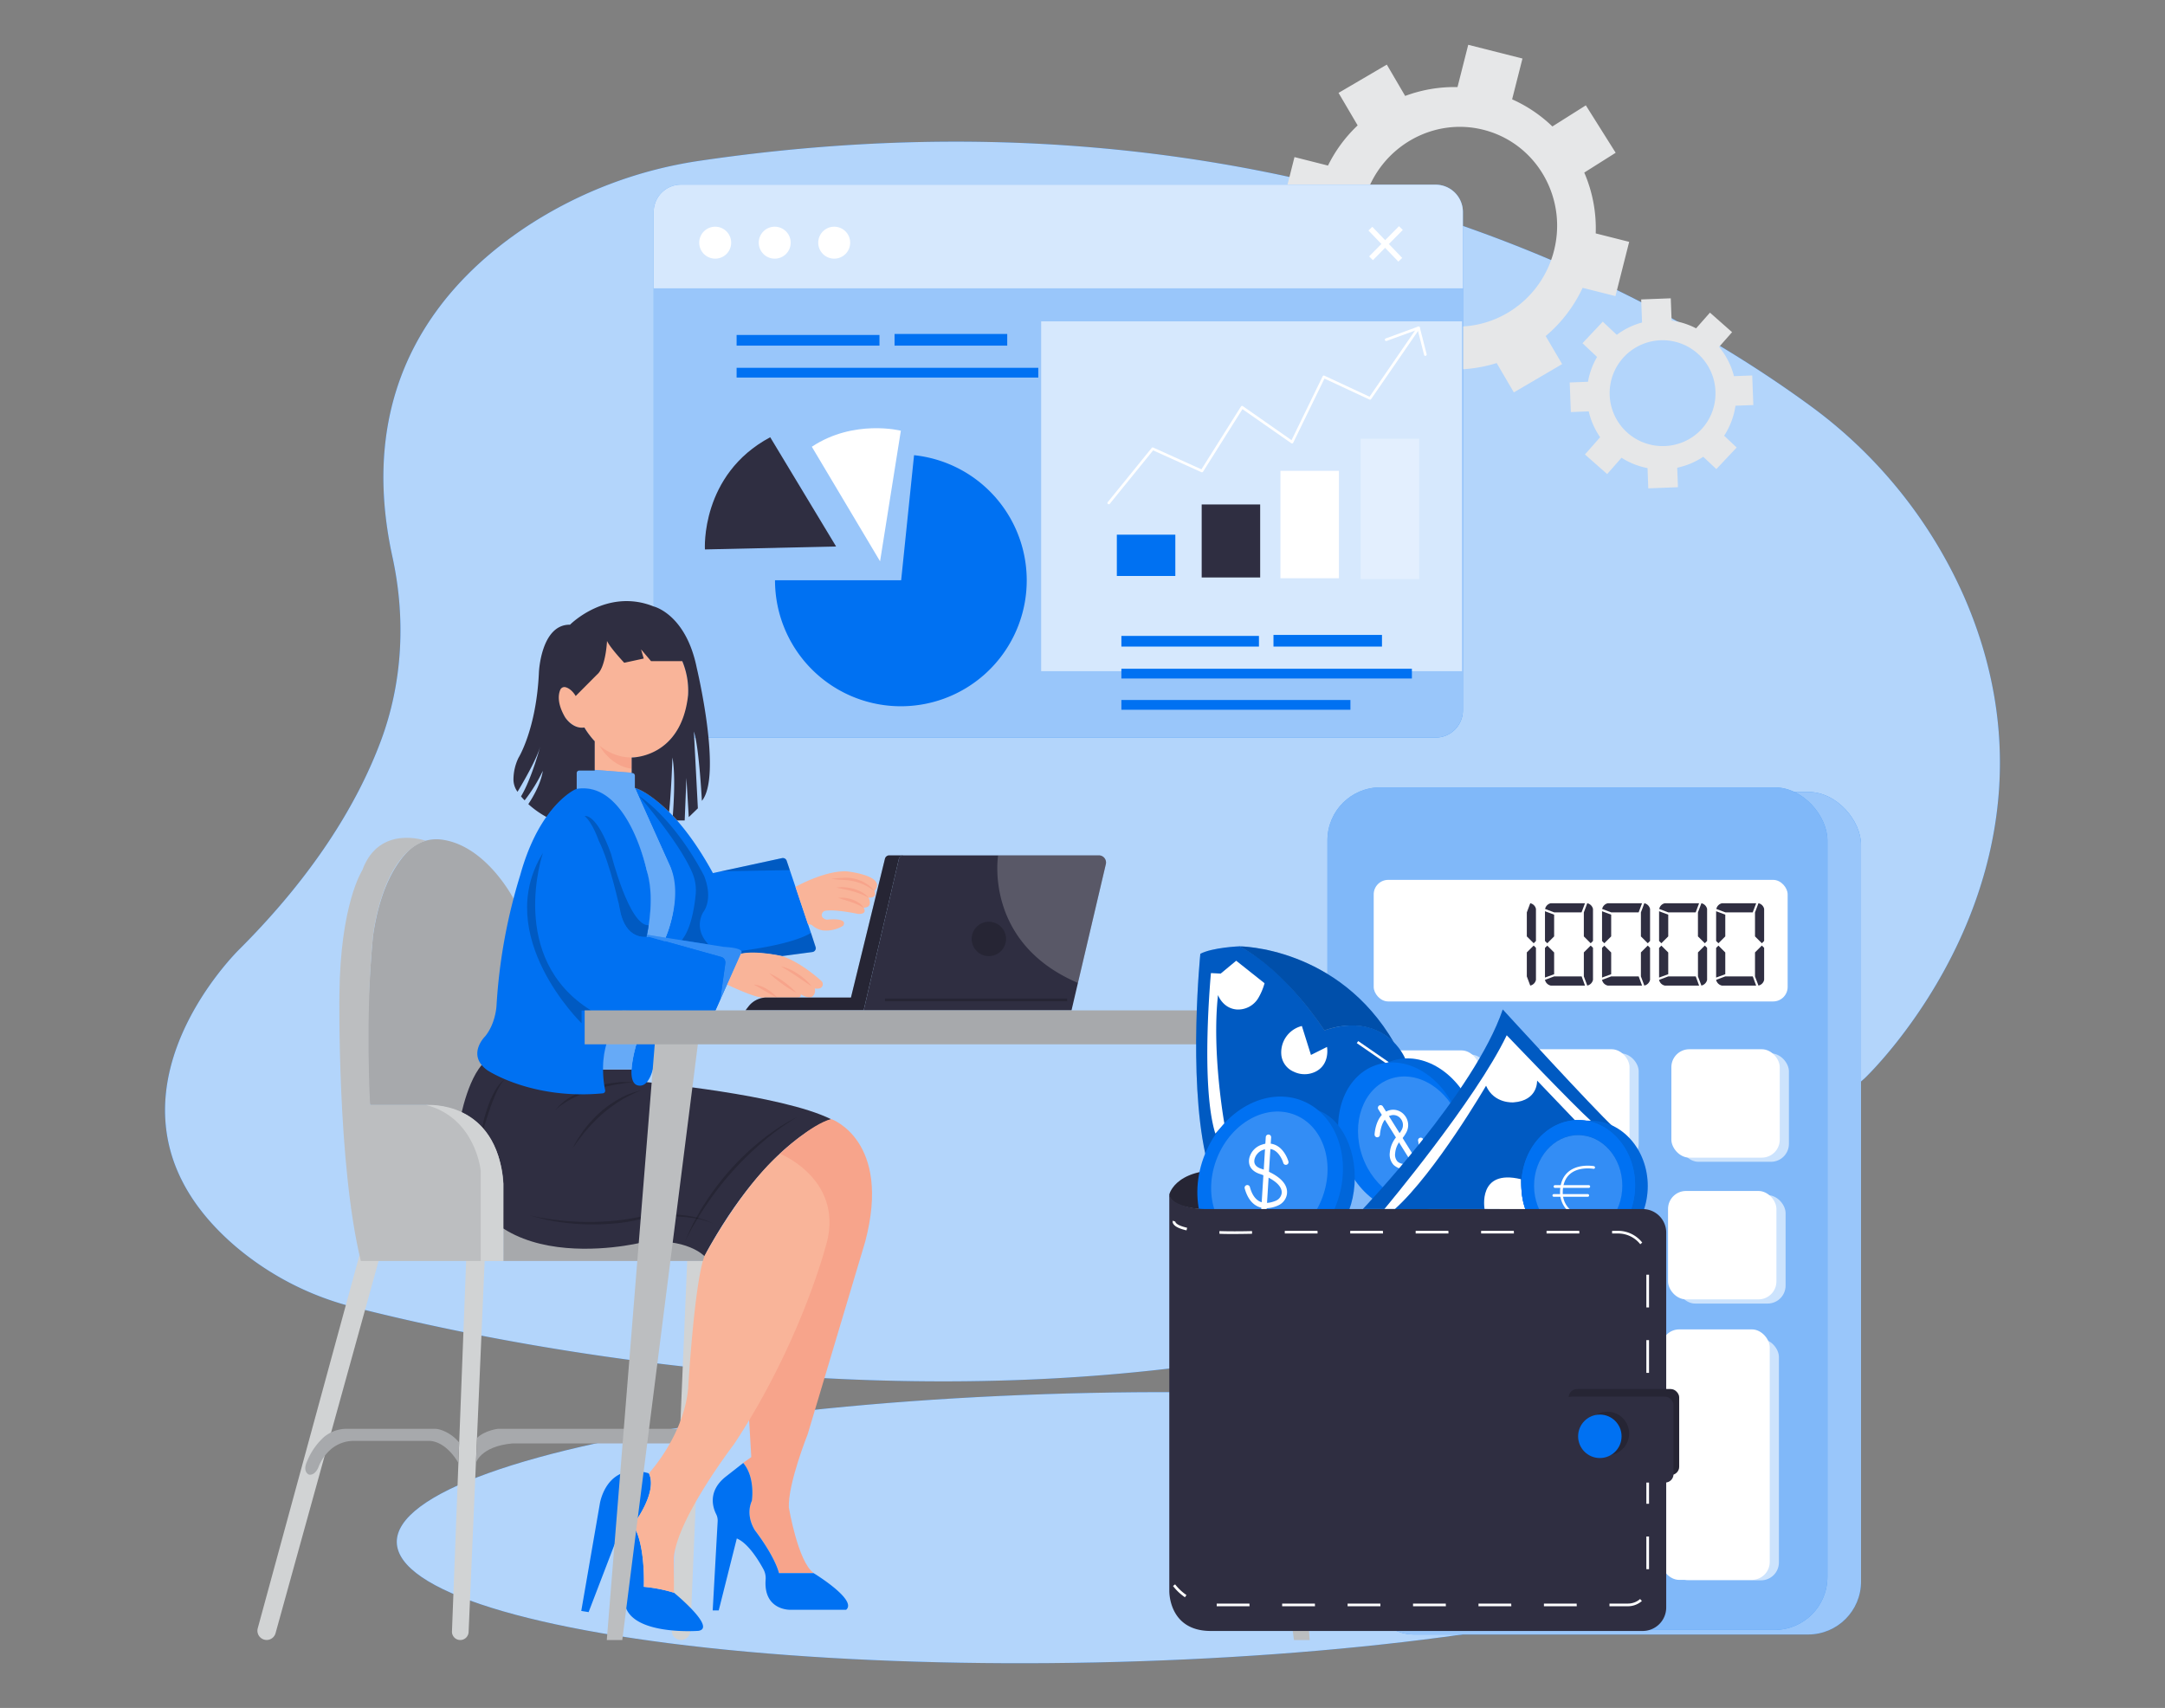  <!DOCTYPE svg PUBLIC "-//W3C//DTD SVG 1.1//EN" "http://www.w3.org/Graphics/SVG/1.1/DTD/svg11.dtd">
<svg id="ab4017e6-c833-4c11-a9da-a5f7d7aa4919" data-name="Layer 1" xmlns="http://www.w3.org/2000/svg" width="865.76" height="682.89" viewBox="0 0 865.76 682.89">
<rect x="0" y="0" width="865.76" height="682.89" fill="#808080" stroke="none"/>
<defs>
<style xmlns="http://www.w3.org/1999/xhtml">*, ::after, ::before { box-sizing: border-box; }
img, svg { vertical-align: middle; }
</style>
<style xmlns="http://www.w3.org/1999/xhtml">*, body, html { }
img, svg { max-width: 100%; }
</style>
</defs>
<ellipse cx="437.09" cy="610.78" rx="278.44" ry="53.89" transform="translate(-12.84 9.4) rotate(-1.21)" fill="#0071f2" data-primary="true"/>
<ellipse cx="437.09" cy="610.78" rx="278.44" ry="53.89" transform="translate(-12.84 9.4) rotate(-1.21)" fill="#fff" opacity="0.7"/>
<path d="M745.72,431.07s87.79-82.84,39.56-192.83a189.11,189.11,0,0,0-62-76.45C662.89,117.72,510.15,30.52,280.39,64.2a171.26,171.26,0,0,0-69.2,26c-33.73,22.12-69.47,62.76-54.27,132.39,5.37,24.61,4.16,50.28-4.7,73.86-8.77,23.37-25.4,52-56.35,82.95,0,0-66,63.71-1.79,118.85a117,117,0,0,0,47.39,24.38C221.46,543.11,545,611.1,745.72,431.07Z" fill="#0071f2" data-primary="true"/>
<path d="M745.72,431.07s87.79-82.84,39.56-192.83a189.11,189.11,0,0,0-62-76.45C662.89,117.72,510.15,30.52,280.39,64.2a171.26,171.26,0,0,0-69.2,26c-33.73,22.12-69.47,62.76-54.27,132.39,5.37,24.61,4.16,50.28-4.7,73.86-8.77,23.37-25.4,52-56.35,82.95,0,0-66,63.71-1.79,118.85a117,117,0,0,0,47.39,24.38C221.46,543.11,545,611.1,745.72,431.07Z" fill="#fff" opacity="0.7"/>
<rect x="544.28" y="316.64" width="199.93" height="336.88" rx="21.14" fill="#0071f2" data-primary="true"/>
<rect x="544.28" y="316.64" width="199.93" height="336.88" rx="21.14" fill="#fff" opacity="0.6"/>
<rect x="530.83" y="314.81" width="199.93" height="336.88" rx="21.14" fill="#0071f2" data-primary="true"/>
<rect x="530.83" y="314.81" width="199.93" height="336.88" rx="21.14" fill="#fff" opacity="0.5"/>
<rect x="668.03" y="535.38" width="43.34" height="96.49" rx="7.17" fill="#fff" opacity="0.6"/>
<rect x="670.7" y="477.86" width="43.34" height="43.34" rx="7.17" fill="#fff" opacity="0.6"/>
<rect x="549.33" y="351.8" width="165.53" height="48.61" rx="5.79" fill="#fff"/>
<rect x="551.89" y="421.64" width="43.34" height="43.34" rx="7.17" fill="#fff" opacity="0.6"/>
<path d="M610.56,374.4v-9.6l1.37-3.66a2.93,2.93,0,0,1,2.28,2.29v12.8l-.91.91Zm2.74,3.66.91.91v12.8a2.93,2.93,0,0,1-2.28,2.29l-1.37-3.66v-9.6Z" fill="#2f2e41" data-secondary="true"/>
<path d="M621.48,365.71v8.69l-2.74,2.74-.92-.91V364.34Zm-3.66,25.15V379l.92-.91,2.74,2.74v8.69Zm16,3.2H620.11a3,3,0,0,1-2.29-2.29l3.66-1.37h11Zm-1.38-29.26H621.53l-3.66-1.37a2.94,2.94,0,0,1,2.29-2.29h13.67Zm.92,9.6v-9.6l1.37-3.66a3,3,0,0,1,2.29,2.29v12.8l-.92.91Zm2.74,3.66.92.91v12.8a3,3,0,0,1-2.29,2.29l-1.37-3.66v-9.6Z" fill="#2f2e41" data-secondary="true"/>
<path d="M644.29,365.71v8.69l-2.74,2.74-.91-.91V364.34Zm-3.65,25.15V379l.91-.91,2.74,2.74v8.69Zm16,3.2H642.92a2.93,2.93,0,0,1-2.28-2.29l3.65-1.37h11Zm-1.37-29.26H644.34l-3.66-1.37a3,3,0,0,1,2.29-2.29h13.67Zm.91,9.6v-9.6l1.37-3.66a3,3,0,0,1,2.29,2.29v12.8l-.92.91Zm2.74,3.66.92.91v12.8a3,3,0,0,1-2.29,2.29l-1.37-3.66v-9.6Z" fill="#2f2e41" data-secondary="true"/>
<path d="M667.11,365.71v8.69l-2.75,2.74-.91-.91V364.34Zm-3.66,25.15V379l.91-.91,2.75,2.74v8.69Zm16,3.2H665.74a2.94,2.94,0,0,1-2.29-2.29l3.66-1.37h11Zm-1.37-29.26H667.15l-3.65-1.37a2.93,2.93,0,0,1,2.28-2.29h13.67Zm.91,9.6v-9.6l1.38-3.66a3,3,0,0,1,2.28,2.29v12.8l-.91.91Zm2.75,3.66.91.91v12.8a3,3,0,0,1-2.28,2.29L679,390.4v-9.6Z" fill="#2f2e41" data-secondary="true"/>
<path d="M689.92,365.71v8.69l-2.74,2.74-.92-.91V364.34Zm-3.66,25.15V379l.92-.91,2.74,2.74v8.69Zm16,3.2H688.55a3,3,0,0,1-2.29-2.29l3.66-1.37h11Zm-1.37-29.26H690l-3.66-1.37a3,3,0,0,1,2.28-2.29h13.67Zm.92,9.6v-9.6l1.37-3.66a2.93,2.93,0,0,1,2.28,2.29v12.8l-.91.91Zm2.74,3.66.91.91v12.8a2.93,2.93,0,0,1-2.28,2.29l-1.37-3.66v-9.6Z" fill="#2f2e41" data-secondary="true"/>
<rect x="611.96" y="421.18" width="43.34" height="43.34" rx="7.17" fill="#fff" opacity="0.6"/>
<path d="M467.59,477.6s2.69-12.08,27.3-9.4v15.22H480.31S467.74,482.93,467.59,477.6Z" fill="#2f2e41" data-secondary="true"/>
<path d="M467.59,477.6s2.69-12.08,27.3-9.4v15.22H480.31S467.74,482.93,467.59,477.6Z" opacity="0.2"/>
<rect x="548.23" y="419.98" width="43.34" height="43.34" rx="7.17" fill="#fff"/>
<path d="M632.87,115.08,646,118.39l5.49-21.69-13.38-3.38A56.29,56.29,0,0,0,633.53,69l12.56-7.92L634.16,42.12l-13.38,8.44a56.11,56.11,0,0,0-16.1-10.85l4.14-16.31-21.69-5.49-4.29,16.91a56.34,56.34,0,0,0-20.93,3.54l-7.34-12.53-19.3,11.31,7.64,13a56.26,56.26,0,0,0-11.86,16.06l-13.4-3.39-5.49,21.69,13.13,3.32A56.06,56.06,0,0,0,528.05,109l-14.69,9.26,11.93,18.92,13.88-8.75a56.27,56.27,0,0,0,16.64,13L552,156.33l21.69,5.5,3.61-14.27a56.19,56.19,0,0,0,21.2-2.4l6.87,11.73,19.31-11.31-6.58-11.21A56.17,56.17,0,0,0,632.87,115.08ZM572.1,129c-20.79-6.12-32.6-28.24-26.37-49.42s28.13-33.4,48.92-27.29,32.6,28.24,26.37,49.42S592.89,135.09,572.1,129Z" fill="#e6e7e8"/>
<path d="M585,84.74V284a10.91,10.91,0,0,1-10.92,10.91H272.33A10.91,10.91,0,0,1,261.42,284V84.74a10.91,10.91,0,0,1,10.91-10.9H574.05A10.92,10.92,0,0,1,585,84.74Z" fill="#0071f2" data-primary="true"/>
<path d="M585,84.74V284a10.91,10.91,0,0,1-10.92,10.91H272.33A10.91,10.91,0,0,1,261.42,284V84.74a10.91,10.91,0,0,1,10.91-10.9H574.05A10.92,10.92,0,0,1,585,84.74Z" fill="#fff" opacity="0.6"/>
<rect x="416.35" y="128.49" width="168.29" height="139.86" fill="#fff" opacity="0.6"/>
<path d="M585,84.74v30.54H261.42V84.74a10.91,10.91,0,0,1,10.91-10.9H574.05A10.92,10.92,0,0,1,585,84.74Z" fill="#fff" opacity="0.6"/>
<circle cx="309.8" cy="97.03" r="6.39" fill="#fff"/>
<circle cx="286" cy="97.03" r="6.39" fill="#fff"/>
<circle cx="333.59" cy="97.03" r="6.39" fill="#fff"/>
<rect x="294.56" y="133.93" width="57.13" height="4.26" fill="#0071f2" data-primary="true"/>
<rect x="357.72" y="133.53" width="45.06" height="4.66" fill="#0071f2" data-primary="true"/>
<rect x="294.56" y="147.06" width="120.64" height="3.9" fill="#0071f2" data-primary="true"/>
<rect x="448.43" y="254.26" width="55.01" height="4.26" fill="#0071f2" data-primary="true"/>
<rect x="509.25" y="253.86" width="43.39" height="4.66" fill="#0071f2" data-primary="true"/>
<rect x="448.43" y="267.39" width="116.17" height="3.9" fill="#0071f2" data-primary="true"/>
<rect x="448.43" y="279.88" width="91.59" height="3.9" fill="#0071f2" data-primary="true"/>
<rect x="446.61" y="213.78" width="23.39" height="16.51" fill="#0071f2" data-primary="true"/>
<rect x="480.54" y="201.7" width="23.39" height="29.19" fill="#2f2e41" data-secondary="true"/>
<rect x="512.03" y="188.25" width="23.39" height="42.95" fill="#fff"/>
<rect x="544.13" y="175.41" width="23.39" height="56.1" fill="#fff" opacity="0.32"/>
<path d="M443.4,201.63a.53.53,0,0,1-.41-.88l17.56-21.65a.52.52,0,0,1,.63-.15l19.26,8.71,15.8-25.12a.53.53,0,0,1,.76-.15L516.47,176l12.44-25.54a.53.53,0,0,1,.7-.25l18.06,8.41,19.12-27.81a.54.54,0,0,1,.89.61L548.3,159.57a.53.53,0,0,1-.67.18l-18-8.38L517.15,177a.54.54,0,0,1-.34.29.52.52,0,0,1-.44-.08l-19.53-13.62-15.75,25a.53.53,0,0,1-.67.2l-19.3-8.72-17.3,21.33A.55.55,0,0,1,443.4,201.63Z" fill="#fff"/>
<path d="M570,142.3a.53.53,0,0,1-.52-.4l-2.58-10.11-12.46,4.55a.54.54,0,0,1-.37-1l13-4.75a.54.54,0,0,1,.43,0,.51.51,0,0,1,.27.34l2.73,10.68a.53.53,0,0,1-.39.65A.3.3,0,0,1,570,142.3Z" fill="#fff"/>
<rect x="552.93" y="89.05" width="2.14" height="17.25" transform="translate(86.9 411.16) rotate(-43.87)" fill="#fff"/>
<rect x="545.75" y="96.18" width="16.99" height="2.14" transform="translate(95.25 422.78) rotate(-45.3)" fill="#fff"/>
<path d="M365.52,182A50.33,50.33,0,1,1,309.92,232h50.44Z" fill="#0071f2" data-primary="true"/>
<path d="M324.64,178.62l27.29,45.81,8.31-52.22S341.49,167.46,324.64,178.62Z" fill="#fff"/>
<path d="M308,174.82l26.35,43.68-52.46,1.18S280,189.78,308,174.82Z" fill="#2f2e41" data-secondary="true"/>
<path d="M694,162.22l7.14-.27-.45-11.83-7.3.28a29.7,29.7,0,0,0-5.95-11.69l5.2-5.9L683.79,125l-5.54,6.28a29.85,29.85,0,0,0-9.79-3.11l-.34-8.9-11.83.45.35,9.23a29.64,29.64,0,0,0-10.11,4.92l-5.6-5.26-8.11,8.62,5.83,5.49a29.76,29.76,0,0,0-3.63,9.92l-7.31.28.45,11.84,7.16-.28a29.69,29.69,0,0,0,4.56,10.33l-6.08,6.9,8.89,7.83,5.74-6.52a29.67,29.67,0,0,0,10.4,4.14l.3,8.1L671,194.8l-.3-7.79a29.8,29.8,0,0,0,10.41-4.38l5.24,4.93,8.12-8.63-5-4.71A30,30,0,0,0,694,162.22Zm-28.79,16.13A21.16,21.16,0,1,1,686,157.19,21,21,0,0,1,665.24,178.35Z" fill="#e6e7e8"/>
<path d="M184.06,655.73h0a3.34,3.34,0,0,0,3.33-3.19l6.5-150.32h-7.41l-5.74,150A3.32,3.32,0,0,0,184.06,655.73Z" fill="#d1d3d4"/>
<path d="M151.94,502.22,110.19,653a3.69,3.69,0,0,1-3.56,2.71h0a3.7,3.7,0,0,1-3.56-4.67l42.14-154.57Z" fill="#d1d3d4"/>
<path d="M272.33,655.73h0a3.73,3.73,0,0,0,3.73-3.58l6.25-148H274.8l-6.19,147.66A3.73,3.73,0,0,0,272.33,655.73Z" fill="#d1d3d4"/>
<path d="M205.32,359.27s-11-21.37-28.87-23.59a15.8,15.8,0,0,0-13,4.4c-4.93,4.85-11.56,14.8-14.33,34.48,0,0-4.11,42.72-1.13,67.26h22.47s27-.56,30.81,49.35v13h83.91L244.6,454.41l-33.82-11-2.6-68.33Z" fill="#a7a9ac"/>
<path d="M332.39,447.52s-25,7.25-50.72,54.7c0,0-7.15-7.67-25.26-5.38,0,0-74.06,18.34-73.14-45.39,0,0,2.61-17.69,9.33-25.58l48.47,1.75h11.46l6.15,5.06S312.43,437.58,332.39,447.52Z" fill="#2f2e41" data-secondary="true"/>
<rect x="237.68" y="290.92" width="14.94" height="21.28" transform="translate(490.31 603.12) rotate(-180)" fill="#f9b499"/>
<path d="M252.62,307.38v-4.51l-12.93-4.79S244,306.28,252.62,307.38Z" fill="#f7a48b"/>
<ellipse cx="252.62" cy="276.25" rx="22.61" ry="26.62" fill="#f9b499"/>
<ellipse cx="230.47" cy="281.86" rx="6.44" ry="9.69" transform="translate(-99.75 128.52) rotate(-25.82)" fill="#f9b499"/>
<path d="M256.09,434.07c7-.35,7-23.52,7-23.52l22.65-5.8,10.36-23.35h0c7.54-1.21,16.46.89,16.46.89l12.3-1.64a1.55,1.55,0,0,0,1.27-2L324.3,373l-8.46-25.11-1.24-3.69a1.61,1.61,0,0,0-1.93-1.09l-24.24,5.25h0l-3.34.73C268.56,318.9,253.89,315,253.89,315c2.73,6.39,14.14,31.61,14.14,31.61,4.69,13.51-1.75,27.91-1.75,27.91l-11.76,42.84S249.08,434.43,256.09,434.07Z" fill="#0071f2" data-primary="true"/>
<path d="M295.25,380.34l.92,1.05c7.54-1.21,16.46.89,16.46.89l12.3-1.64a1.55,1.55,0,0,0,1.27-2L324.3,373C321.25,374.88,313.67,378,295.25,380.34Z" opacity="0.2"/>
<path d="M283.39,377.65s-6.22-5.55-2.19-12.93c0,0,4.16-4.74.42-14.39,0,0-10.28-21.14-26.15-32.17,0,0,16.64,19,21.57,31.29a17.61,17.61,0,0,1,1.15,8.22c-.44,4.61-1.78,13.77-5.61,18.27Z" opacity="0.2"/>
<path d="M253.89,315v-5a1,1,0,0,0-.89-1l-15.32-1.19h-6.2a1,1,0,0,0-1,1v6.67s11.63-3.56,20.77,13.9c0,0,13.72,21.29,7.15,44.21,0,0-6.14,27.32-13,36.29,0,0-4,4.42-4.32,17.62h11.46a57.71,57.71,0,0,1,2-10.23l11.76-42.84s7-15.88,1.75-27.91Z" fill="#0071f2" data-primary="true"/>
<path d="M253.89,315v-5a1,1,0,0,0-.89-1l-15.32-1.19h-6.2a1,1,0,0,0-1,1v6.67s11.63-3.56,20.77,13.9c0,0,13.72,21.29,7.15,44.21,0,0-6.14,27.32-13,36.29,0,0-4,4.42-4.32,17.62h11.46a57.71,57.71,0,0,1,2-10.23l11.76-42.84s7-15.88,1.75-27.91Z" fill="#fff" opacity="0.4"/>
<path d="M207.31,303.05s7.19-11.46,8.2-34.28c0,0,.82-19.16,12.44-19,0,0,14.67-14.85,33.47-7.28,0,0,12.84,3,17.2,24.53,0,0,10.31,43.1,2.06,53.19,0,0-1.15-21.78-3.21-27.74l1.6,30.72-3.64,3.52-.94-15.67-.69,17h-3s-.67-.75-1.76-1.89c.35-4.46,1.13-16.54-.15-23.28,0,0-.4,13.12-1.34,21.76-3.61-3.6-9.33-8.28-13.68-9.6v-4.71s.17-1.25-1.27-1.24v-6.21s19.83.28,22.57-25a30.77,30.77,0,0,0-2.33-13.52H260.35l-4-4.71,1.07,3.66-7.8,1.69s-5.54-5.86-6.88-8.72c0,0-.46,10.55-4,13.45l-8.53,8.57s-1.55-2.87-4.07-3.53a1.79,1.79,0,0,0-2.07,1c-.74,1.69-1.42,5.25,1.83,10.9,0,0,2.95,4.94,7.79,4.22a30.12,30.12,0,0,0,2.13,3.13,27,27,0,0,0,2,2.36V308.1h-6.2a1,1,0,0,0-1,1v6.67s-6.24,2.56-11.89,11a37.78,37.78,0,0,1-7.46-5.26c2-3,5-8.19,5.8-13.3A63.22,63.22,0,0,1,209.8,320c-.49-.51-1-1-1.44-1.6,4.31-7.16,7.71-20.08,7.71-20.08-1.26,4.78-6.35,13.64-9.12,18.26h0a8.45,8.45,0,0,1-1.62-4.81A20.13,20.13,0,0,1,207.31,303.05Z" fill="#2f2e41" data-secondary="true"/>
<path d="M318.64,446.69a68.68,68.68,0,0,0-7.39,4.26c-2.35,1.59-4.66,3.26-6.88,5.05A102.1,102.1,0,0,0,292,467.75a103.38,103.38,0,0,0-10.29,13.63c-1.58,2.37-2.91,4.9-4.28,7.39-.71,1.23-1.25,2.55-1.86,3.84l-1.75,3.88a140,140,0,0,1,8.58-14.66,123.91,123.91,0,0,1,22.53-25.2A99.74,99.74,0,0,1,318.64,446.69Z" opacity="0.2"/>
<path d="M285.15,489.19c-5.57-2.79-11.94-3.61-18.15-3.67-1.55,0-3.12,0-4.67.19l-2.33.21-2.31.32c-1.55.19-3.07.54-4.6.81s-3,.53-4.55.72a105.41,105.41,0,0,1-18.46.67c-1.54-.09-3.08-.16-4.61-.33s-3.07-.33-4.6-.53-3.05-.49-4.58-.72-3-.64-4.55-.94c1.49.41,3,.86,4.49,1.21s3,.73,4.55,1,3.07.52,4.61.7,3.09.34,4.64.47a97.59,97.59,0,0,0,18.64-.43c1.55-.21,3.09-.45,4.62-.78s3-.65,4.54-.84a72.55,72.55,0,0,1,9.18-.87,53.53,53.53,0,0,1,9.21.51A34.1,34.1,0,0,1,285.15,489.19Z" opacity="0.2"/>
<path d="M256.39,436a29.82,29.82,0,0,0-8.63,3.28,43.06,43.06,0,0,0-7.61,5.31,48.35,48.35,0,0,0-6.32,6.79l-.71.91-.65,1-1.3,1.92c-.79,1.31-1.54,2.67-2.26,4,.93-1.23,1.76-2.52,2.7-3.73l1.4-1.8.7-.91.76-.85c.51-.57,1-1.14,1.5-1.72s1.06-1.09,1.59-1.64c1-1.13,2.19-2.11,3.29-3.15a57.8,57.8,0,0,1,7.32-5.4c.64-.42,1.29-.8,2-1.16s1.35-.71,2-1A31.51,31.51,0,0,1,256.39,436Z" opacity="0.2"/>
<path d="M222,443.9a22.51,22.51,0,0,1,3.33-2.61,33.87,33.87,0,0,1,3.63-2.14,52.53,52.53,0,0,1,7.77-3.17l2-.62,2-.52c1.35-.4,2.75-.59,4.12-.93s2.78-.46,4.18-.7,2.81-.34,4.21-.56c-1.42,0-2.84,0-4.26,0s-2.84.23-4.26.41a49,49,0,0,0-8.36,1.86,38.79,38.79,0,0,0-7.85,3.48A23.52,23.52,0,0,0,222,443.9Z" opacity="0.2"/>
<path d="M201.91,431.55a8.94,8.94,0,0,0-2.39,2.24,20.81,20.81,0,0,0-1.81,2.76,41.6,41.6,0,0,0-2.65,6c-.33,1-.68,2.07-1,3.12s-.58,2.1-.8,3.17-.45,2.13-.63,3.2-.33,2.15-.45,3.23c.67-2.07,1.27-4.15,1.89-6.22s1.28-4.12,2-6.15,1.48-4,2.38-6a30.78,30.78,0,0,1,1.5-2.84A10.28,10.28,0,0,1,201.91,431.55Z" opacity="0.2"/>
<path d="M232.44,644.1l2.94.47,10.45-27.25,2.82-.59,1.06,23c.35,14.56,29.59,12.33,29.59,12.33,7.4-1.17-9.79-15.25-9.79-15.25h0a58.53,58.53,0,0,0-12.05-2.36s.78-17-4.33-24.75c0,0,10.05-12.88,6.34-20.62-17.13-5-19.62,12.25-19.62,12.25Z" fill="#0071f2" data-primary="true"/>
<path d="M300.66,600c-2.75,6.2,1.32,11.92,1.32,11.92,8.33,11.1,9.52,17,9.52,17h13.86c-6.23-4.36-9.91-26.17-9.91-26.17-.39-9.51,7.54-29.32,7.54-29.32l23-77c10.71-40.52-13.59-49-13.59-49-7.93,2-20.51,13.77-20.51,13.77L299.57,567.82l.86,14.77-3.21,2.29C302.14,590.71,300.66,600,300.66,600Z" fill="#f7a48b"/>
<path d="M285,643.9h2.41l7.23-28.77c4.55,1.88,8.76,8.82,10.68,12.36a7.46,7.46,0,0,1,.84,4.15c-.87,12.23,9.74,12,9.74,12h22.46c4.67-3.92-13-14.65-13-14.65H311.5s-1.19-5.94-9.52-17c0,0-4.07-5.72-1.32-11.92,0,0,1.48-9.3-3.44-15.13l-6.67,5.22c-7.73,5.88-5.5,12.61-4.15,15.27a5.67,5.67,0,0,1,.58,2.9Z" fill="#0071f2" data-primary="true"/>
<path d="M170.21,336.15s-18.58-6.65-25.31,11.75c0,0-8.86,13.52-9.17,49.9,0,0-.91,67.56,8.56,106.38h57V473.3s-.09-31.18-30.81-31.48H148s-2-35.17,1.13-67.26C149.09,374.56,152.42,342.05,170.21,336.15Z" fill="#bcbec0"/>
<path d="M201.24,504.18h-9V468.11s-2-21.1-21.77-26.29c0,0,28.45-2.45,30.81,31.48Z" fill="#d1d3d4"/>
<path d="M183.26,584.88s-4.35-8.24-11.33-8.77H141.61a14.09,14.09,0,0,0-9,3.11,17.9,17.9,0,0,0-5.19,7.19s-1.18,3.52-3.78,3.21c0,0-2.91-.92-.77-5.5a26.32,26.32,0,0,1,6.79-9.64,14.15,14.15,0,0,1,9.11-3.2H173.7a8,8,0,0,1,2.47.39,16,16,0,0,1,7.46,5.11Z" fill="#a7a9ac"/>
<path d="M272,571.28h-72.8s-5.26.56-8.44,3.65l-.43,10s1.75-6.62,14.57-7.8h66.77Z" fill="#a7a9ac"/>
<path d="M288.43,348.37l27.41-.47-1.24-3.69a1.61,1.61,0,0,0-1.93-1.09Z" opacity="0.2"/>
<path d="M325.81,395.22a4.64,4.64,0,0,0,2-.05,1.75,1.75,0,0,0,.6-3c-2.39-2.15-9-7.72-15.79-9.92,0,0-10.59-2.39-16.46-.89l-5.46,12.27s10,4.83,13.89,5.21h14.3s1.68,0,1.31-1.31c0,0,3.73,2.52,5.14.37A3,3,0,0,0,325.81,395.22Z" fill="#f9b499"/>
<path d="M324.5,394.29a17.75,17.75,0,0,0-2.52-2.68,25.31,25.31,0,0,0-2.92-2.23,19.87,19.87,0,0,0-6.7-3c1,.67,2.08,1.26,3.09,1.91s2,1.28,3,1.95C320.49,391.58,322.44,393,324.5,394.29Z" fill="#f7a48b"/>
<path d="M318.43,396.91a33.33,33.33,0,0,0-5-4.4,29.32,29.32,0,0,0-5.8-3.36,50.51,50.51,0,0,0,5.17,4.23A43.77,43.77,0,0,0,318.43,396.91Z" fill="#f7a48b"/>
<path d="M310.76,398.87a12.14,12.14,0,0,0-1.94-1.92,18.22,18.22,0,0,0-2.24-1.55,12.3,12.3,0,0,0-5.16-1.76c.79.48,1.56.91,2.33,1.35l2.29,1.33C307.58,397.2,309.09,398.1,310.76,398.87Z" fill="#f7a48b"/>
<path d="M318.1,354.6s10.7-6.07,19.46-6.23a11.93,11.93,0,0,1,1.89.13c3.54.49,14.71,2.48,10.23,7.78,0,0,1.39,2.78-2.36,2.64,0,0,2.08,3.9-1.95,4,0,0,1.81,2.64-2.23,2.5,0,0-9-1.94-13.05-1.27a1.74,1.74,0,0,0-1.48,1.65c0,.73.4,1.55,2,1.93,0,0,8.77-1.06,6.55,2.42A13.15,13.15,0,0,1,329,372a8.45,8.45,0,0,1-4.17-2,1.89,1.89,0,0,0-1.69-.32Z" fill="#f9b499"/>
<path d="M349.68,356.28a12.49,12.49,0,0,0-3.5-3.13,14.85,14.85,0,0,0-4.4-1.8,16,16,0,0,0-4.72-.36c-1.55.07-3.09.21-4.64.41,1.55.21,3.09.35,4.64.42a22.24,22.24,0,0,1,4.48.57,20.16,20.16,0,0,1,4.24,1.49A23,23,0,0,1,349.68,356.28Z" fill="#f7a48b"/>
<path d="M347.32,358.92a9,9,0,0,0-2.72-2.21,14.84,14.84,0,0,0-3.25-1.34,17,17,0,0,0-3.45-.6,15.65,15.65,0,0,0-3.49.11c1.14.28,2.26.47,3.37.71s2.2.49,3.28.81a32,32,0,0,1,3.18,1.06A22.71,22.71,0,0,1,347.32,358.92Z" fill="#f7a48b"/>
<path d="M345.37,363a5.62,5.62,0,0,0-2-2.08,11,11,0,0,0-2.58-1.27A15,15,0,0,0,338,359a12.75,12.75,0,0,0-2.83,0c.89.34,1.78.6,2.66.86s1.75.53,2.6.84a24.79,24.79,0,0,1,2.52,1A12.06,12.06,0,0,1,345.37,363Z" fill="#f7a48b"/>
<path d="M345.37,404h83.11l2.57-11h0l11.16-47.48a2.86,2.86,0,0,0-2.79-3.52H361.25a1.86,1.86,0,0,0-1.81,1.43Z" fill="#2f2e41" data-secondary="true"/>
<path d="M431.05,393h0l11.16-47.48a2.86,2.86,0,0,0-2.79-3.52H399.14S393.27,376.91,431.05,393Z" fill="#fff" opacity="0.2"/>
<circle cx="395.43" cy="375.41" r="6.87" opacity="0.2"/>
<path d="M361.25,342h-5.63a1.78,1.78,0,0,0-1.74,1.36l-13.59,55.48H306.6a9.2,9.2,0,0,0-7.23,3.51l-1.25,1.6h47.25l14.07-60.52S359.55,342.36,361.25,342Z" fill="#2f2e41" data-secondary="true"/>
<path d="M361.25,342h-5.63a1.78,1.78,0,0,0-1.74,1.36l-13.59,55.48H306.6a9.2,9.2,0,0,0-7.23,3.51l-1.25,1.6h47.25l14.07-60.52S359.55,342.36,361.25,342Z" opacity="0.2"/>
<g opacity="0.2">
<rect x="353.9" y="399.26" width="72.85" height="1.07"/>
</g>
<path d="M242,435.93c-.77-3.64-2.43-15,3.11-24.76a84,84,0,0,0,5.36-10.9c4.57-11.69,13.39-34.93,8.12-52.37,0,0-7.32-34.66-27.1-32.64a5.27,5.27,0,0,0-2.07.68c-3.52,2-14.79,10.1-21.4,34a220.34,220.34,0,0,0-9.48,52.32s-.35,7-4.56,12.12c0,0-7.55,7.37.87,13.52,0,0,17.77,11.95,46.22,9.25A1.06,1.06,0,0,0,242,435.93Z" fill="#0071f2" data-primary="true"/>
<path d="M236.43,404.05h-3.86v5.09s-36-35-15.45-68.12C217.12,341,202.55,383.16,236.43,404.05Z" opacity="0.2"/>
<path d="M288,399.8l8.2-18.41s2.81-2.27-6.78-2.8L254,373l34.45,9.62a2.24,2.24,0,0,1,1.62,2.47Z" fill="#0071f2" data-primary="true"/>
<path d="M288,399.8l8.2-18.41s2.81-2.27-6.78-2.8L254,373l34.45,9.62a2.24,2.24,0,0,1,1.62,2.47Z" fill="#fff" opacity="0.2"/>
<path d="M259.38,369.94s-.39,2.52-.84,4.68c0,0-8.59,1.51-10.69-11.3,0,0-3.69-17.74-8.43-27.22,0,0-2.46-7.19-5.62-9.83,0,0,4.7-1.4,10.6,15.28C244.4,341.55,251.62,370.37,259.38,369.94Z" fill="#0071f2" data-primary="true"/>
<path d="M259.38,369.94s-.39,2.52-.84,4.68c0,0-8.59,1.51-10.69-11.3,0,0-3.69-17.74-8.43-27.22,0,0-2.46-7.19-5.62-9.83,0,0,4.7-1.4,10.6,15.28C244.4,341.55,251.62,370.37,259.38,369.94Z" opacity="0.2"/>
<path d="M257.45,634.47a58.53,58.53,0,0,1,12.05,2.36h0V622.75c1.06-15.33,24-45.28,24-45.28,26.25-39.64,36.47-78.4,36.47-78.4,8.64-27.13-18.06-37.78-18.06-37.78-16.13,14.37-30.2,40.94-30.2,40.94-4.06,10.55-6.53,53-6.53,53-1.77,18.85-15.69,33.83-15.69,33.83,3.71,7.74-6.34,20.62-6.34,20.62C258.23,617.46,257.45,634.47,257.45,634.47Z" fill="#f9b499"/>
<polygon points="505.79 413.67 486.89 413.67 517.43 655.73 523.73 655.73 505.79 413.67" fill="#bcbec0"/>
<polygon points="279.56 413.62 248.84 655.73 242.65 655.73 262.14 413.62 279.56 413.62" fill="#bcbec0"/>
<path d="M247.31,360.91s.85,15,12.07,13.61l29.06,8.11s1.91.41,1.54,3l-2,14.18-2.2,4.95L244.92,404l-2.9-27.6Z" fill="#0071f2" data-primary="true"/>
<rect x="233.8" y="403.98" width="300.11" height="13.57" transform="translate(767.71 821.53) rotate(-180)" fill="#a7a9ac"/>
<path d="M480,381.36s-4.88,48.42,2,80.05l69.93-7.74,10-30.38s-7.78-19.43-32.3-11.33c0,0-15.62-24.61-34-33.59C495.58,378.37,484.88,378.8,480,381.36Z" fill="#0071f2" data-primary="true"/>
<path d="M480,381.36s-4.88,48.42,2,80.05l69.93-7.74,10-30.38s-7.78-19.43-32.3-11.33c0,0-15.62-24.61-34-33.59C495.58,378.37,484.88,378.8,480,381.36Z" opacity="0.2"/>
<path d="M495.58,378.37s39.57,0,62,38.72c0,0-9-11.55-28-5.13C529.59,412,514.62,388.42,495.58,378.37Z" fill="#0071f2" data-primary="true"/>
<path d="M495.58,378.37s39.57,0,62,38.72c0,0-9-11.55-28-5.13C529.59,412,514.62,388.42,495.58,378.37Z" opacity="0.3"/>
<path d="M484.24,389.07S480,434,486,453.24l3.64-3.85s-5.14-28.45-2.57-51.55c0,0,1.83,5.22,7.32,5.77a9.39,9.39,0,0,0,8.86-4.68,24.45,24.45,0,0,0,2.43-5.8l-11.34-9-6.2,5.14Z" fill="#fff"/>
<path d="M520.61,410.24l3.63,11.56,6.42-3.21s1.34,7-4.68,9.94a9.92,9.92,0,0,1-8.56,0,8.22,8.22,0,0,1-5-6.48,10.88,10.88,0,0,1,8-11.78Z" fill="#fff"/>
<line x1="542.85" y1="416.66" x2="555.26" y2="425.22" fill="none" stroke="#fff" stroke-miterlimit="10"/>
<ellipse cx="566.35" cy="453.19" rx="24.33" ry="30.55" transform="translate(-116.97 209.86) rotate(-19.07)" fill="#0071f2" data-primary="true"/>
<ellipse cx="566.35" cy="453.19" rx="24.33" ry="30.55" transform="translate(-116.97 209.86) rotate(-19.07)" opacity="0.1"/>
<rect x="672.03" y="421.18" width="43.34" height="43.34" rx="7.17" fill="#fff" opacity="0.6"/>
<rect x="608.29" y="419.52" width="43.34" height="43.34" rx="7.17" fill="#fff"/>
<rect x="667.03" y="476.19" width="43.34" height="43.34" rx="7.17" fill="#fff"/>
<rect x="664.36" y="531.53" width="43.34" height="100.16" rx="7.17" fill="#fff"/>
<ellipse cx="560.16" cy="454.8" rx="24.33" ry="30.55" transform="translate(-117.83 207.92) rotate(-19.07)" fill="#0071f2" data-primary="true"/>
<ellipse cx="560.09" cy="455.13" rx="20.59" ry="25.38" transform="matrix(0.95, -0.33, 0.33, 0.95, -117.95, 207.92)" fill="#fff" opacity="0.2"/>
<path d="M567.48,468.68a1.06,1.06,0,0,1-.91-.51l-15.4-24.66a1.07,1.07,0,0,1,1.82-1.13L568.38,467a1.07,1.07,0,0,1-.34,1.47A1,1,0,0,1,567.48,468.68Z" fill="#fff"/>
<path d="M562.52,467.53a7,7,0,0,1-5.24-1.77,6.08,6.08,0,0,1-1.51-4.89,11.23,11.23,0,0,1,3-6.71,12.26,12.26,0,0,0,1.81-2.51,4,4,0,0,0-.49-4.4A3.67,3.67,0,0,0,556.1,446c-3.86,1.11-4.27,7.56-4.28,7.63a1.07,1.07,0,1,1-2.13-.12c0-.33.5-8,5.81-9.57a5.83,5.83,0,0,1,6.2,2,6.14,6.14,0,0,1,.72,6.75,14.76,14.76,0,0,1-2.11,3,9,9,0,0,0-2.4,5.41,4.08,4.08,0,0,0,.89,3.25c.83.84,2.28,1.21,4.32,1.12a4.78,4.78,0,0,0,3.1-1.84c1.23-1.63,1.52-4.15.87-7.48a1.05,1.05,0,0,1,.84-1.25,1.07,1.07,0,0,1,1.26.84c.78,4,.34,7.08-1.29,9.22a6.86,6.86,0,0,1-4.65,2.64C563,467.53,562.76,467.53,562.52,467.53Z" fill="#fff"/>
<ellipse cx="522.73" cy="470.79" rx="19.03" ry="27.51" fill="#0071f2" data-primary="true"/>
<ellipse cx="522.73" cy="470.79" rx="19.03" ry="27.51" opacity="0.1"/>
<ellipse cx="507.94" cy="472.04" rx="34.4" ry="28.13" transform="translate(-121.15 763.73) rotate(-67.78)" fill="#0071f2" data-primary="true"/>
<ellipse cx="507.61" cy="471.32" rx="27.51" ry="22.49" transform="translate(-120.68 762.96) rotate(-67.78)" fill="#fff" opacity="0.2"/>
<path d="M505.24,487.71h-.07a1.06,1.06,0,0,1-1-1.13l2-31.95a1.07,1.07,0,0,1,2.14.13l-2,31.95A1.06,1.06,0,0,1,505.24,487.71Z" fill="#fff"/>
<path d="M506.33,483.09a7.89,7.89,0,0,1-3.52-.78c-2.37-1.17-4.07-3.57-5.06-7.13a1.07,1.07,0,1,1,2.06-.58c.82,3,2.15,4.9,3.94,5.79,2.14,1.05,4.61.44,6.31-.25a3.88,3.88,0,0,0,2.44-2.87c.66-4.15-6.31-7.16-9.06-8-4.14-1.57-4.2-4.54-3.87-6.17a7.46,7.46,0,0,1,5.15-5.46,7.17,7.17,0,0,1,5.77.38c3.4,1.82,4.66,6.1,4.71,6.28a1.07,1.07,0,1,1-2.05.59s-1.08-3.61-3.68-5a5,5,0,0,0-4.09-.22,5.31,5.31,0,0,0-3.71,3.85c-.22,1.11-.21,2.7,2.45,3.71.4.11,11.59,3.49,10.49,10.34a6,6,0,0,1-3.74,4.51A12.24,12.24,0,0,1,506.33,483.09Z" fill="#fff"/>
<path d="M545,483.4s44.71-46.77,55.94-79.78c0,0,36.69,40.12,44.25,47l-11.11,32.83Z" fill="#0071f2" data-primary="true"/>
<path d="M545,483.4s44.71-46.77,55.94-79.78c0,0,36.69,40.12,44.25,47l-11.11,32.83Z" opacity="0.2"/>
<path d="M594.26,434.11s-20.17,34.62-36.45,49.29h-4.2s36.53-43.56,48.91-69.47c0,0,27.19,28.48,33.65,34.19l-6.37-.25-15.13-15.82s.46,8-9.4,8.71C605.27,440.76,597.47,441.45,594.26,434.11Z" fill="#fff"/>
<path d="M593.66,483.4s-2.92-16.13,14.54-11.92c0,0,.07,8.62,2,12Z" fill="#fff"/>
<ellipse cx="636.17" cy="474.2" rx="22.75" ry="26.08" fill="#0071f2" data-primary="true"/>
<ellipse cx="636.17" cy="474.2" rx="22.75" ry="26.08" opacity="0.1"/>
<path d="M631.12,447.85c-12.57,0-22.75,11.68-22.75,26.08S618.55,500,631.12,500s22.75-11.68,22.75-26.08S643.68,447.85,631.12,447.85Zm0,46.3c-9.75,0-17.65-9-17.65-20.22s7.9-20.23,17.65-20.23,17.64,9.06,17.64,20.23S640.86,494.15,631.12,494.15Z" fill="#0071f2" data-primary="true"/>
<path d="M631.12,447.85c-12.57,0-22.75,11.68-22.75,26.08S618.55,500,631.12,500s22.75-11.68,22.75-26.08S643.68,447.85,631.12,447.85Zm0,46.3c-9.75,0-17.65-9-17.65-20.22s7.9-20.23,17.65-20.23,17.64,9.06,17.64,20.23S640.86,494.15,631.12,494.15Z" fill="#0071f2" data-primary="true"/>
<ellipse cx="631.1" cy="474.08" rx="17.65" ry="20.22" fill="#0071f2" data-primary="true"/>
<ellipse cx="631.1" cy="474.08" rx="17.65" ry="20.22" fill="#fff" opacity="0.2"/>
<path d="M632.78,486.91h-.09a10.21,10.21,0,0,1-8.84-10.19c0-3.66,1.19-6.45,3.41-8.27,4-3.26,9.88-2.23,10.13-2.19a.55.55,0,0,1,.43.63.54.54,0,0,1-.62.43c-.06,0-5.69-1-9.27,2-1.95,1.62-3,4.13-3,7.47a9,9,0,0,0,8,9.11.53.53,0,0,1-.1,1.06Z" fill="#fff"/>
<path d="M635.27,474.94H621.74a.54.54,0,0,1,0-1.07h13.53a.54.54,0,1,1,0,1.07Z" fill="#fff"/>
<path d="M635,478.51H621.43a.54.54,0,1,1,0-1.07H635a.54.54,0,0,1,0,1.07Z" fill="#fff"/>
<path d="M467.59,477.6V636s-.44,16.11,16.56,16.11H656.9a9.4,9.4,0,0,0,9.4-9.4V492.82a9.4,9.4,0,0,0-9.4-9.4H482.43a30.84,30.84,0,0,1-7.48-.87C471.71,481.75,468.08,480.27,467.59,477.6Z" fill="#2f2e41" data-secondary="true"/>
<path d="M474.48,491.94c-3-.68-4.75-1.59-5.35-2.72a1.41,1.41,0,0,1-.14-1.14l1,.35s-.13,1.35,4.73,2.47Z" fill="#fff"/>
<path d="M651,642.23h-7.39v-1.07H651a7.36,7.36,0,0,0,4.86-1.83l.71.8A8.46,8.46,0,0,1,651,642.23Zm-20.47,0H617.4v-1.07h13.09Zm-26.17,0H591.23v-1.07h13.09Zm-26.17,0H565.06v-1.07h13.09Zm-26.17,0H538.89v-1.07H552Zm-26.17,0H512.72v-1.07h13.09Zm-26.17,0H486.55v-1.07h13.09Zm159.75-14.81h-1.07V614.34h1.07Zm0-26.17h-1.07V588.17h1.07Zm0-26.16h-1.07V562h1.07Zm0-26.17h-1.07V535.83h1.07Zm0-26.17h-1.07V509.66h1.07Zm-3.5-25.26a11.26,11.26,0,0,0-8.87-4.3h-2.4v-1.07H647a12.33,12.33,0,0,1,9.71,4.7Zm-162.62-4.1c-2,0-3.93,0-5.68-.09l0-1.07c3.74.12,8.17.12,13.05,0l0,1.07C498.09,493.35,495.59,493.39,493.27,493.39Zm138.26-.2H618.45v-1.07h13.08Zm-26.17,0H592.28v-1.07h13.08Zm-26.17,0H566.11v-1.07h13.08Zm-26.17,0H539.94v-1.07H553Zm-26.17,0H513.77v-1.07h13.08Z" fill="#fff"/>
<path d="M473.84,638.63a20.76,20.76,0,0,1-4.77-4.5l.84-.66a20.24,20.24,0,0,0,4.54,4.28Z" fill="#fff"/>
<rect x="668.36" y="419.52" width="43.34" height="43.34" rx="7.17" fill="#fff"/>
<rect x="627.3" y="555.39" width="44.19" height="34.37" rx="3.35" fill="#2f2e41" data-secondary="true"/>
<rect x="627.3" y="555.39" width="44.19" height="34.37" rx="3.35" opacity="0.2"/>
<rect x="625.03" y="558.41" width="44.19" height="34.37" rx="3.35" fill="#2f2e41" data-secondary="true"/>
<circle cx="642.78" cy="573.14" r="8.69" opacity="0.2"/>
<circle cx="639.76" cy="574.28" r="8.69" fill="#0071f2" data-primary="true"/>
</svg>